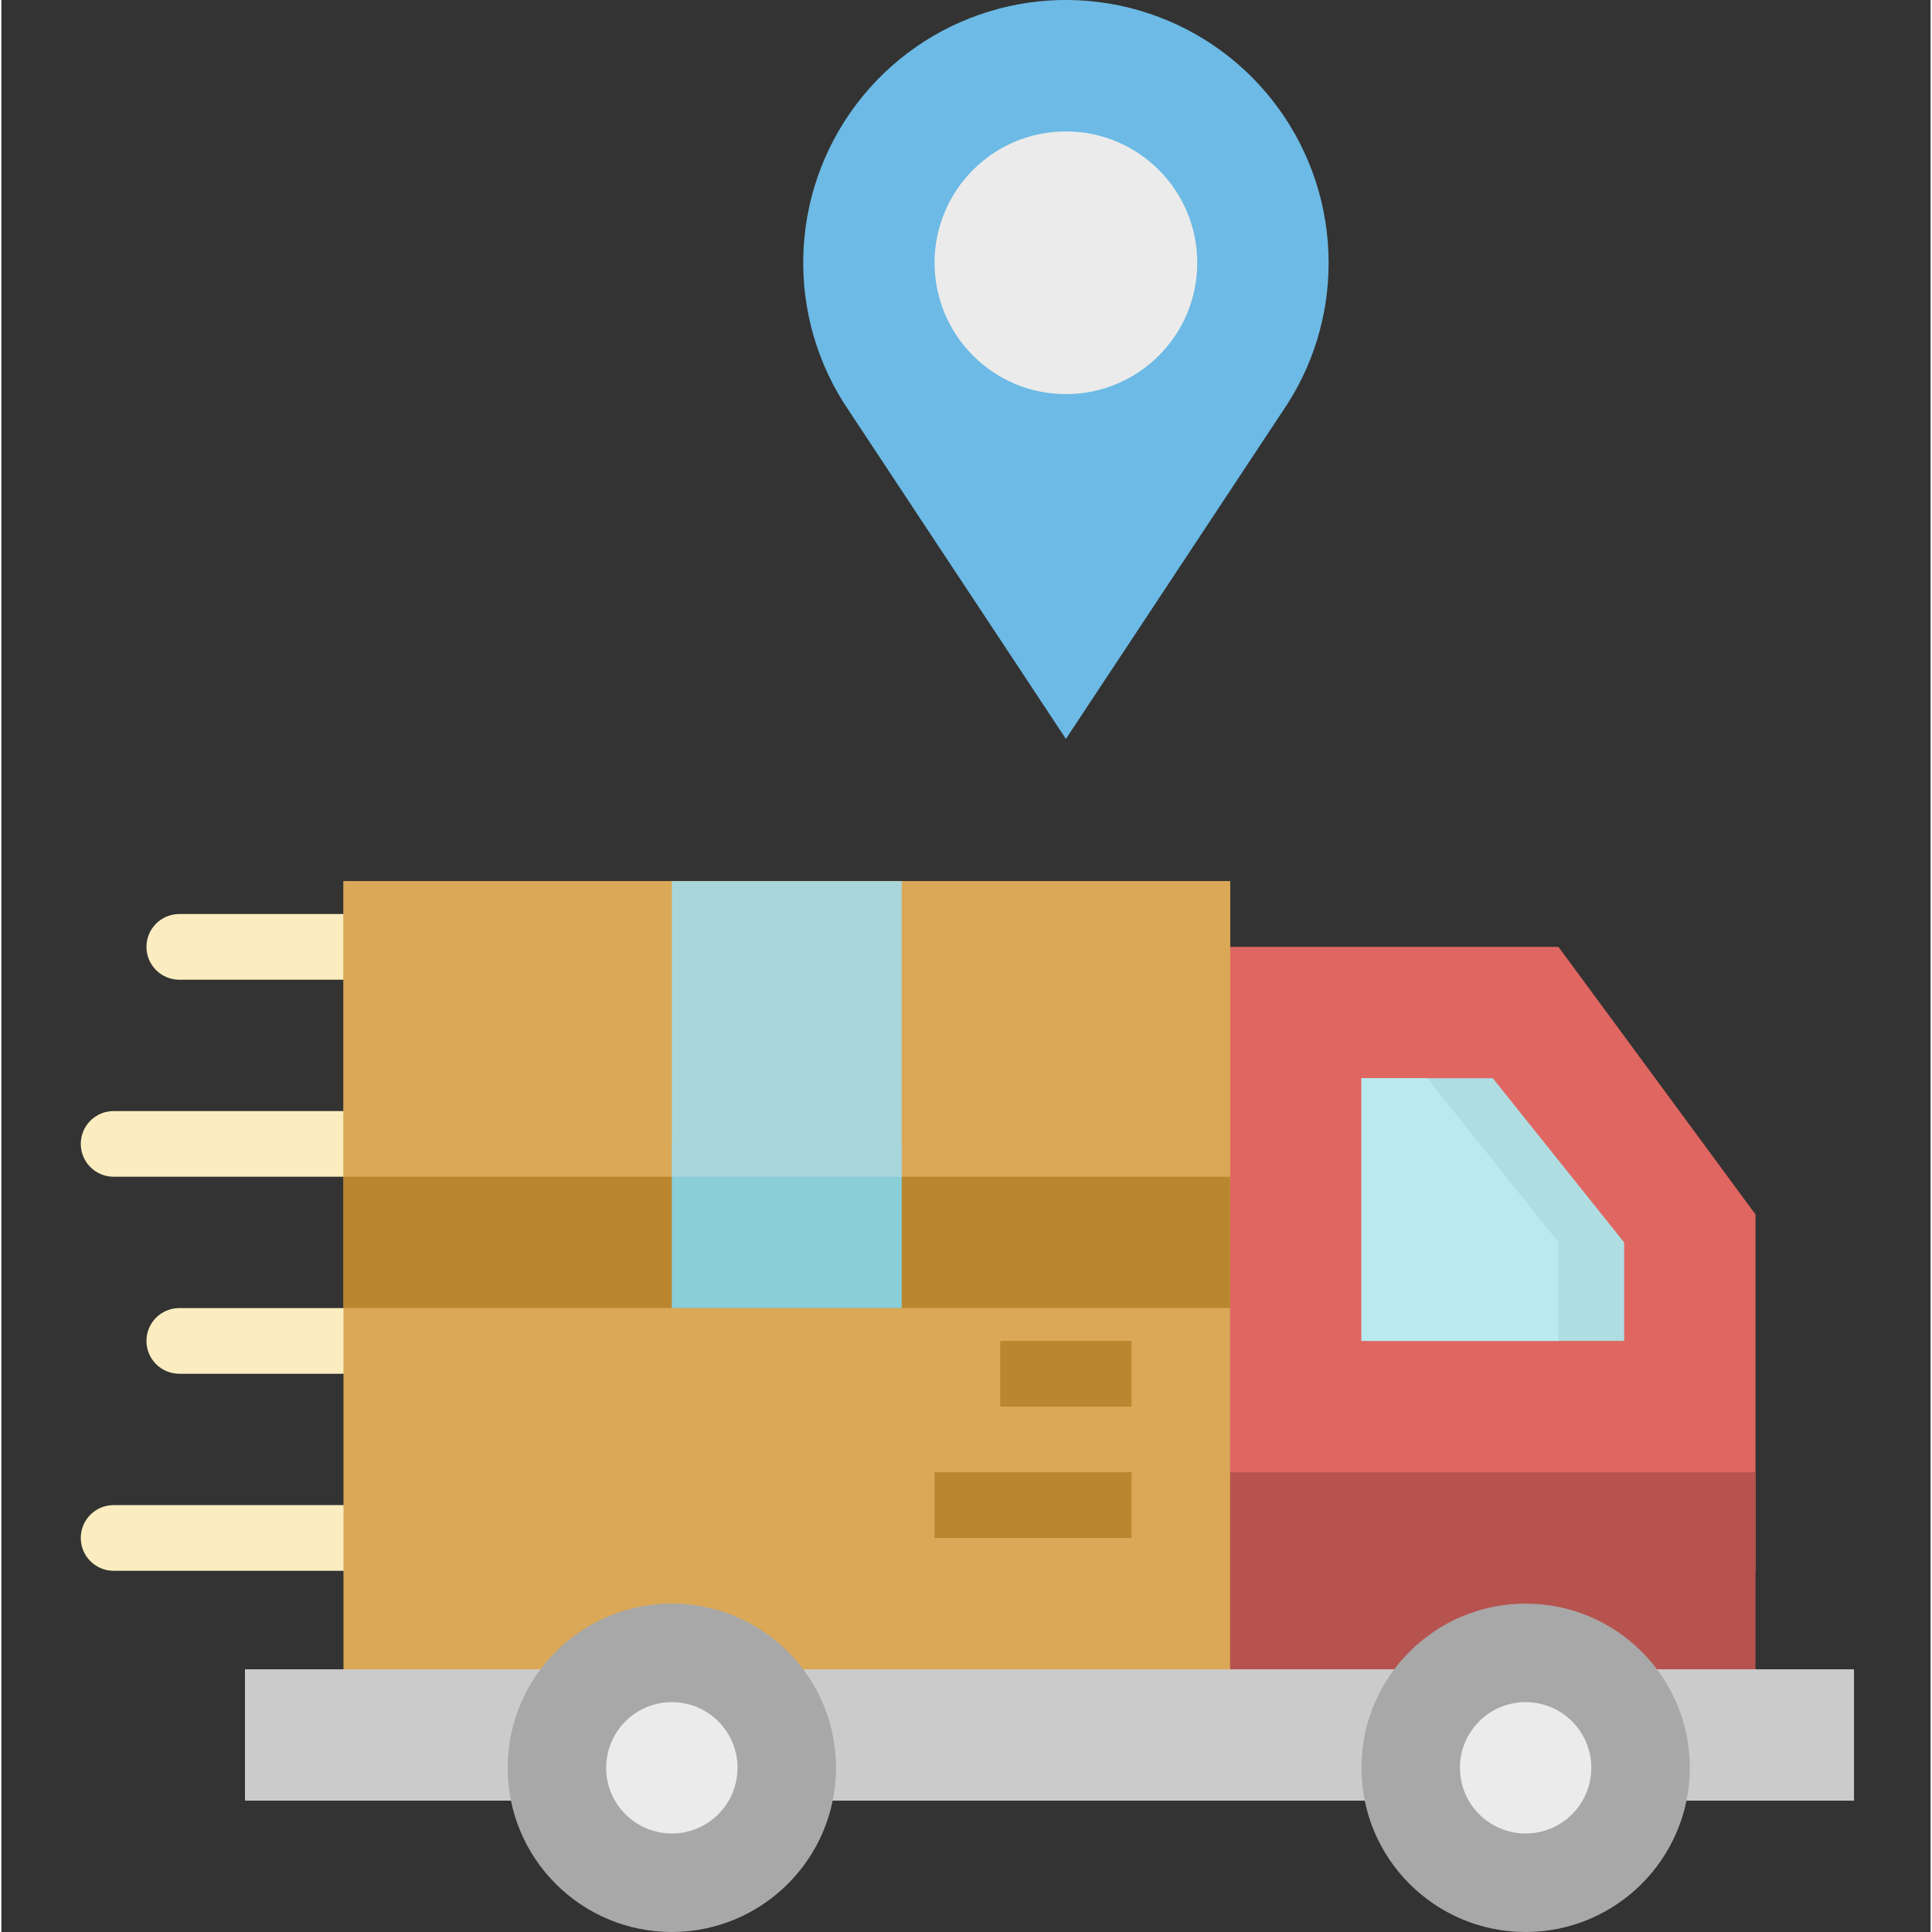 <svg height="470pt" viewBox="-19 0 470 470.68" width="470pt" xmlns="http://www.w3.org/2000/svg"><rect x="-19" y="0" width="470" height="470.68" fill="#333333" stroke="none"/><path d="m304.34 64.016c.008-27.488-17.539-51.91-43.594-60.676-26.051-8.766-54.793.086-71.402 21.988s-17.375 51.965-1.906 74.688l52.902 80 52.914-80c7.242-10.605 11.105-23.156 11.086-36zm0 0" fill="#6cbae5"/><path d="m408.34 382.68h-136v-152h88l48 65.184zm0 0" fill="#e06661"/><path d="m272.34 64.016c0 17.672-14.328 32-32 32s-32-14.328-32-32 14.328-32 32-32 32 14.328 32 32zm0 0" fill="#ebebeb"/><path d="m312.34 262.68h32l32 40v24h-64zm0 0" fill="#aedee2"/><path d="m328.34 262.68h-16v64h48v-24zm0 0" fill="#b8eaee"/><path d="m272.34 358.68h136v64h-136zm0 0" fill="#b6534f"/><g fill="#fbedbf"><path d="m64.34 238.68h-40c-4.418 0-8-3.582-8-8 0-4.418 3.582-8 8-8h40c4.418 0 8 3.582 8 8 0 4.418-3.582 8-8 8zm0 0"/><path d="m64.34 334.68h-40c-4.418 0-8-3.582-8-8 0-4.418 3.582-8 8-8h40c4.418 0 8 3.582 8 8 0 4.418-3.582 8-8 8zm0 0"/><path d="m64.34 286.68h-56c-4.418 0-8-3.582-8-8 0-4.418 3.582-8 8-8h56c4.418 0 8 3.582 8 8 0 4.418-3.582 8-8 8zm0 0"/><path d="m64.34 382.68h-56c-4.418 0-8-3.582-8-8 0-4.418 3.582-8 8-8h56c4.418 0 8 3.582 8 8 0 4.418-3.582 8-8 8zm0 0"/></g><path d="m64.34 214.68h216v208h-216zm0 0" fill="#daa857"/><path d="m64.34 214.68h216v72h-216zm0 0" fill="#daa857"/><path d="m224.34 326.68h32v16h-32zm0 0" fill="#ba8630"/><path d="m208.34 358.68h48v16h-48zm0 0" fill="#ba8630"/><path d="m64.34 286.68h216v32h-216zm0 0" fill="#ba8630"/><path d="m144.34 278.68h56v40h-56zm0 0" fill="#8aced8"/><path d="m144.34 214.68h56v72h-56zm0 0" fill="#a8d6da"/><path d="m40.34 406.68h392v32h-392zm0 0" fill="#cbcbcb"/><path d="m144.34 470.68c-22.09 0-40-17.906-40-40 0-22.09 17.91-40 40-40s40 17.91 40 40c-.027 22.082-17.918 39.973-40 40zm0 0" fill="#a8a8a8"/><path d="m144.34 446.68c-8.836 0-16-7.164-16-16 0-8.836 7.164-16 16-16 8.836 0 16 7.164 16 16 0 8.836-7.164 16-16 16zm0-16" fill="#ebebeb"/><path d="m352.34 470.68c-22.09 0-40-17.906-40-40 0-22.09 17.91-40 40-40s40 17.91 40 40c-.027 22.082-17.918 39.973-40 40zm0 0" fill="#a8a8a8"/><path d="m352.34 446.68c-8.836 0-16-7.164-16-16 0-8.836 7.164-16 16-16 8.836 0 16 7.164 16 16 0 8.836-7.164 16-16 16zm0-16" fill="#ebebeb"/></svg>